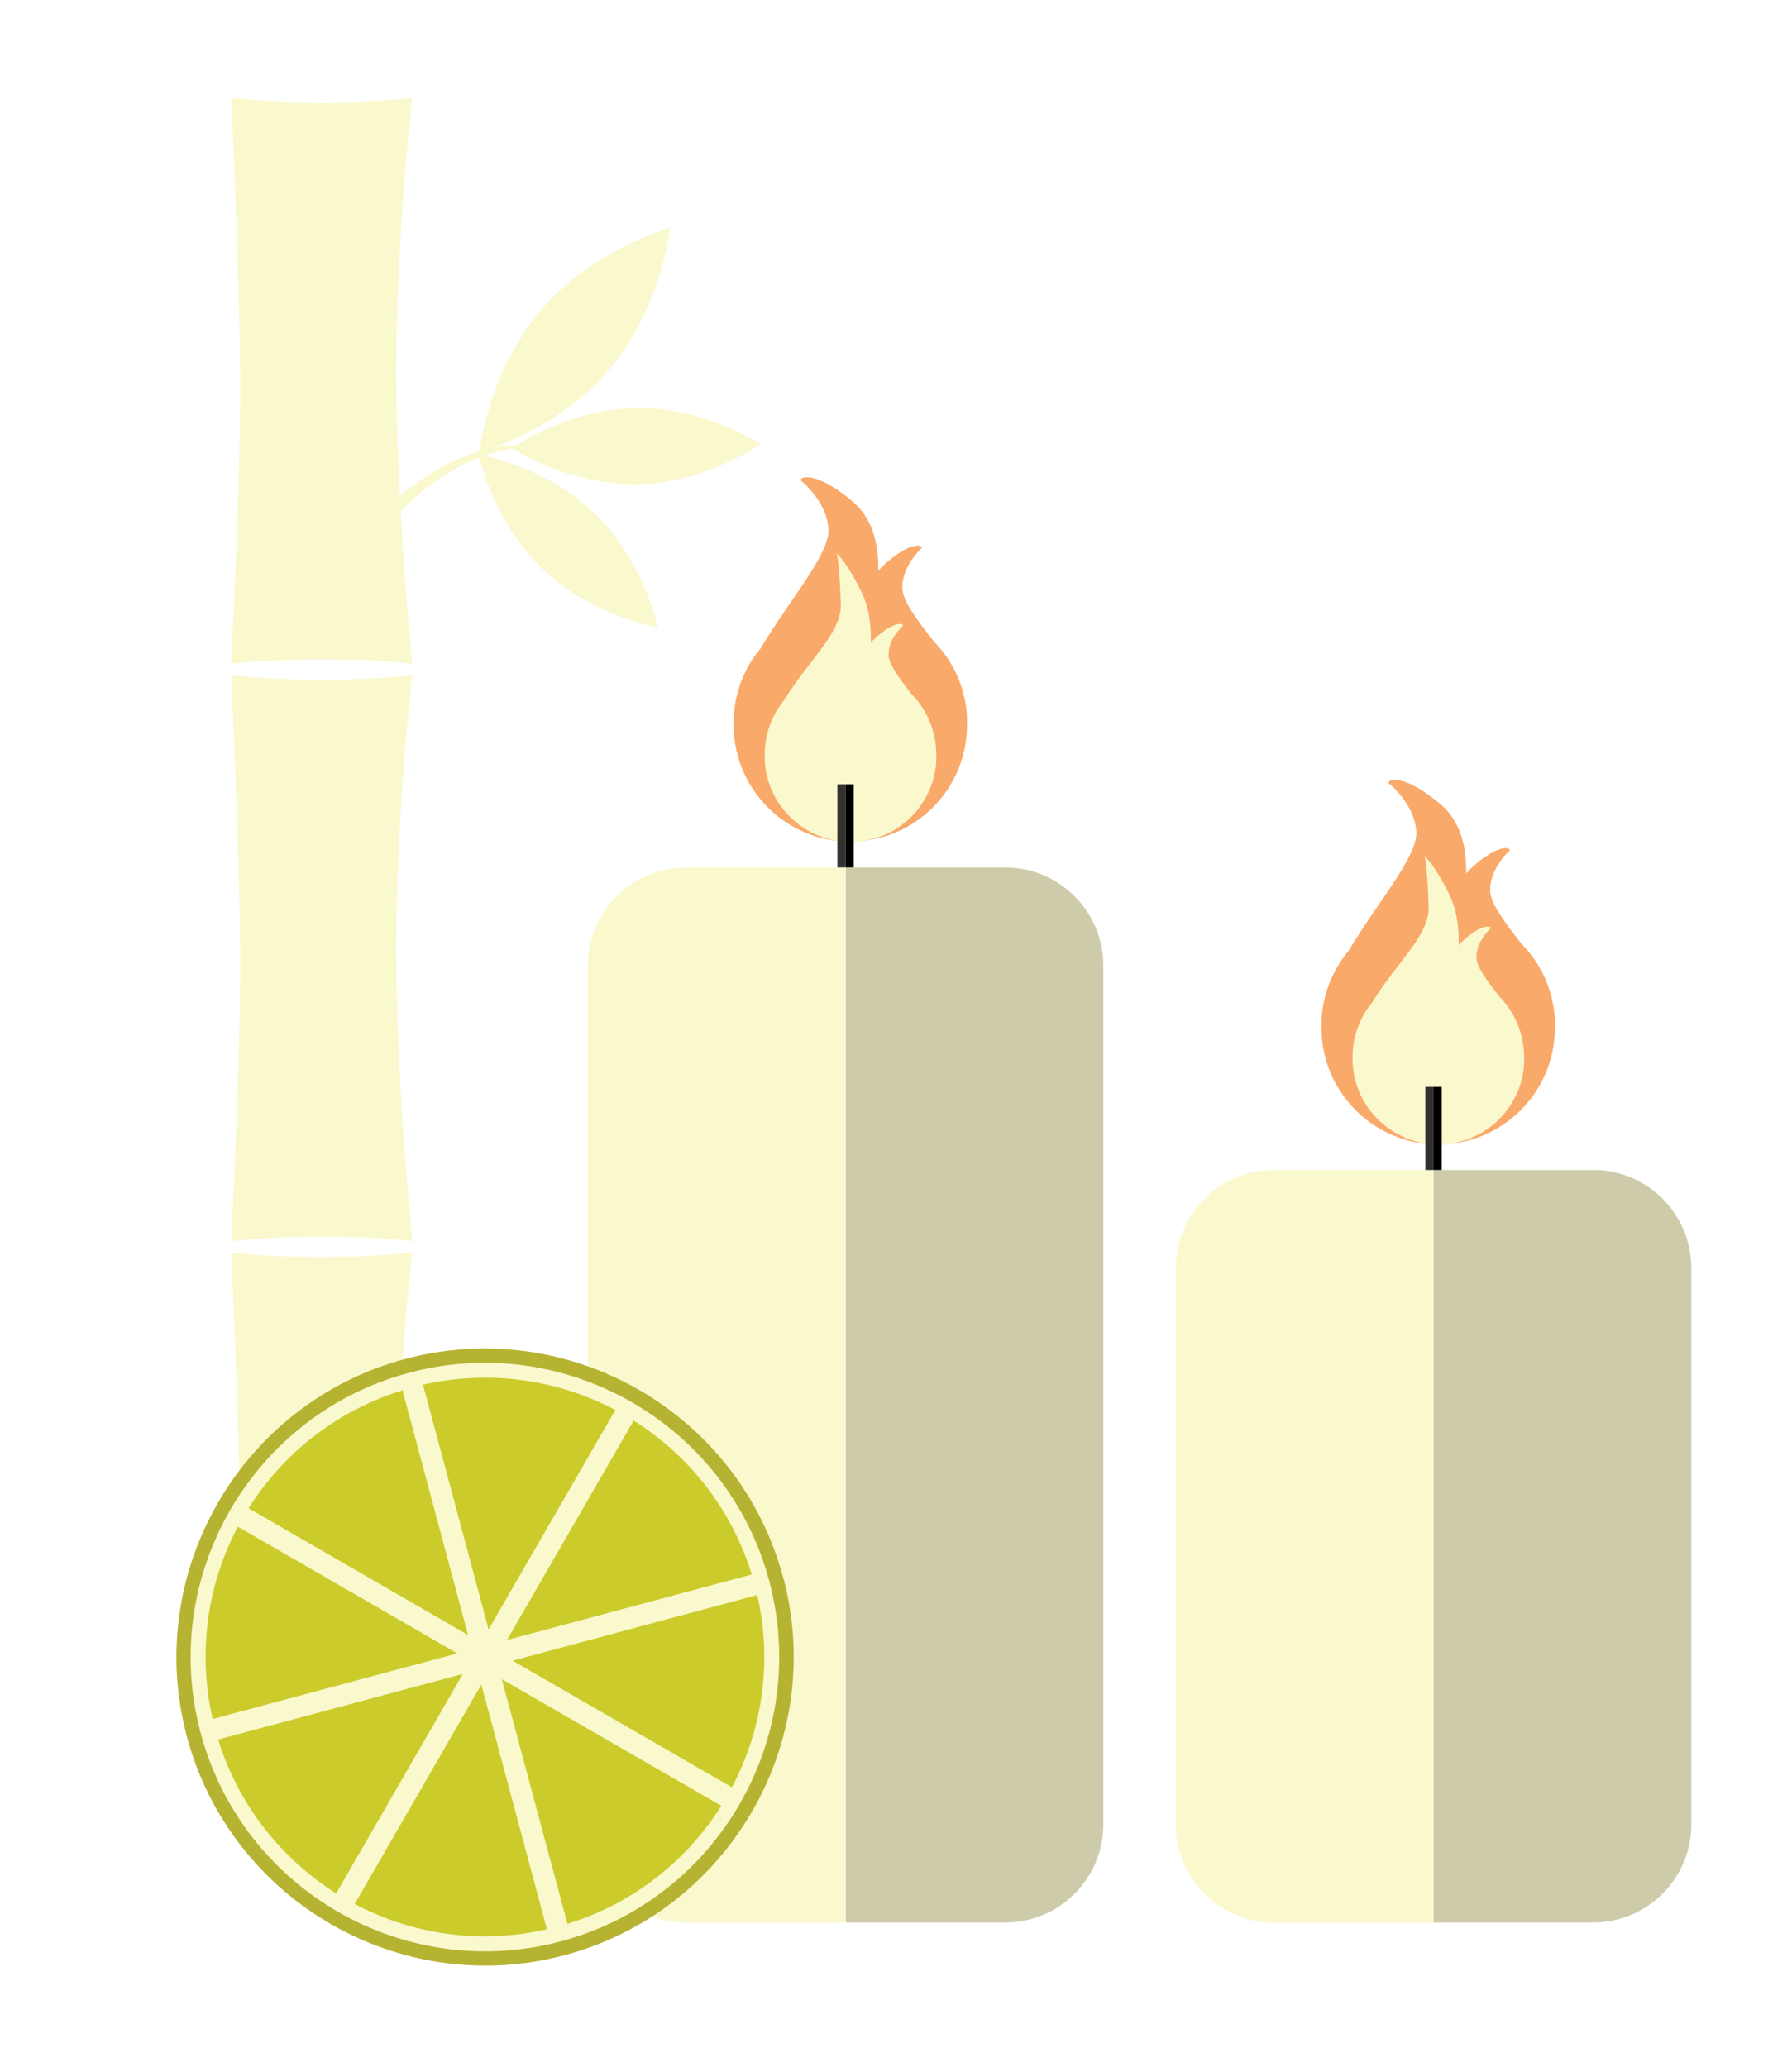 <svg width="254" height="293" viewBox="0 0 254 293" fill="none" xmlns="http://www.w3.org/2000/svg">
<g filter="url(#filter0_d_3_6327)">
<path d="M25.503 170.298C25.503 170.298 30.159 170.941 38.337 170.941C46.515 170.941 51.172 170.298 51.172 170.298C51.172 170.298 48.92 189.719 48.92 208.97C48.92 228.222 51.172 250.521 51.172 250.521C51.172 250.521 46.837 249.878 38.659 249.878C30.481 249.878 25.503 250.521 25.503 250.521C25.503 250.521 26.942 224.361 26.79 208.479C26.637 192.597 25.503 170.298 25.503 170.298Z" fill="#FAF8CD"/>
<path d="M25.503 88.466C25.503 88.466 30.159 89.109 38.337 89.109C46.515 89.109 51.172 88.466 51.172 88.466C51.172 88.466 48.92 107.87 48.92 127.138C48.92 146.407 51.172 168.706 51.172 168.706C51.172 168.706 46.837 168.063 38.659 168.063C30.481 168.063 25.503 168.706 25.503 168.706C25.503 168.706 26.942 142.546 26.79 126.664C26.637 110.782 25.503 88.483 25.503 88.483V88.466Z" fill="#FAF8CD"/>
<path d="M25.503 6.634C25.503 6.634 30.159 7.278 38.337 7.278C46.515 7.278 51.172 6.634 51.172 6.634C51.172 6.634 48.92 26.055 48.92 45.307C48.92 64.558 51.172 86.858 51.172 86.858C51.172 86.858 46.837 86.214 38.659 86.214C30.481 86.214 25.503 86.858 25.503 86.858C25.503 86.858 26.942 60.715 26.79 44.816C26.637 28.934 25.503 6.617 25.503 6.617V6.634Z" fill="#FAF8CD"/>
<path d="M41.47 73.498C41.47 73.498 41.656 72.99 42.079 72.144C42.503 71.297 43.163 70.129 44.077 68.808C44.534 68.148 45.059 67.454 45.652 66.742C46.228 66.031 46.888 65.303 47.616 64.592C48.344 63.881 49.14 63.204 49.969 62.56C50.799 61.9 51.68 61.273 52.577 60.664C53.474 60.071 54.389 59.495 55.32 59.005C55.777 58.751 56.251 58.514 56.725 58.293C57.182 58.056 57.657 57.87 58.131 57.667C59.062 57.277 59.976 56.956 60.874 56.702C61.314 56.566 61.754 56.482 62.177 56.363C62.601 56.261 63.007 56.177 63.413 56.126C64.209 55.974 64.937 55.923 65.581 55.838C66.224 55.804 66.8 55.787 67.257 55.77C68.188 55.804 68.713 55.821 68.713 55.821V55.991C68.713 55.991 68.188 56.025 67.257 56.075C66.8 56.126 66.241 56.194 65.615 56.278C64.988 56.397 64.277 56.499 63.515 56.719C63.142 56.803 62.736 56.905 62.347 57.04C61.94 57.176 61.534 57.294 61.111 57.464C60.281 57.769 59.401 58.124 58.537 58.564C58.097 58.784 57.657 58.988 57.216 59.258C56.776 59.495 56.336 59.749 55.913 60.02C55.049 60.545 54.203 61.155 53.373 61.781C52.56 62.425 51.764 63.085 51.019 63.779C50.274 64.474 49.563 65.185 48.869 65.862C48.175 66.539 47.514 67.216 46.888 67.843C46.566 68.165 46.278 68.469 45.99 68.791C45.686 69.096 45.415 69.384 45.144 69.672C43.011 71.974 41.622 73.583 41.622 73.583L41.47 73.498Z" fill="#FAF8CD"/>
<path d="M79.109 45.12C71.642 53.925 60.704 56.922 60.704 56.922C60.704 56.922 61.872 45.645 69.322 36.841C76.789 28.036 87.727 25.039 87.727 25.039C87.727 25.039 86.576 36.316 79.109 45.137V45.12Z" fill="#FAF8CD"/>
<path d="M69.526 73.312C62.516 66.556 60.602 57.176 60.602 57.176C60.602 57.176 70.034 58.768 77.043 65.54C84.053 72.313 85.966 81.676 85.966 81.676C85.966 81.676 76.535 80.085 69.526 73.312Z" fill="#FAF8CD"/>
<path d="M83.037 61.392C73.302 61.561 65.327 56.295 65.327 56.295C65.327 56.295 73.115 50.759 82.851 50.589C92.587 50.42 100.562 55.703 100.562 55.703C100.562 55.703 92.756 61.24 83.037 61.409V61.392Z" fill="#FAF8CD"/>
<path d="M129.838 95.256C129.838 94.629 129.804 94.02 129.736 93.41C129.533 91.565 129.025 89.804 128.263 88.195C127.467 86.519 126.4 84.978 125.097 83.674C122.642 80.508 120.644 77.884 120.644 76.038C120.644 72.94 123.302 70.535 123.302 70.535C123.945 70.163 122.066 69.011 117.731 73.143C117.562 73.312 117.393 73.498 117.24 73.668C117.308 69.875 116.445 66.251 113.617 63.864C107.86 58.971 105.591 60.579 106.421 61.003C106.421 61.003 109.926 63.83 110.18 67.725C110.4 71.23 104.948 77.376 100.529 84.707C98.158 87.569 96.736 91.243 96.736 95.256C96.736 95.29 96.736 95.341 96.736 95.374C96.736 95.425 96.736 95.459 96.736 95.51C96.736 100.285 98.768 104.585 102.002 107.616C103.813 109.309 106.014 110.596 108.453 111.341C109.977 111.815 111.602 112.052 113.278 112.052C122.421 112.052 129.821 104.653 129.821 95.51C129.821 95.476 129.821 95.442 129.821 95.408C129.821 95.357 129.821 95.29 129.821 95.239L129.838 95.256Z" fill="#F9A96A"/>
<path d="M125.468 99.709C125.468 99.252 125.434 98.794 125.384 98.354C125.231 97 124.859 95.696 124.3 94.511C123.707 93.275 122.929 92.14 121.98 91.175C120.169 88.839 118.696 86.908 118.696 85.571C118.696 83.285 120.66 81.524 120.66 81.524C121.134 81.253 119.745 80.407 116.562 83.454C116.427 83.573 116.308 83.708 116.19 83.844C116.24 81.05 115.902 78.73 114.683 76.309C112.058 71.145 110.755 70.874 111.381 71.179C111.381 71.179 111.804 73.448 111.923 78.544C112.007 82.523 107.165 86.57 103.931 91.971C102.187 94.071 101.137 96.78 101.137 99.726C101.137 99.76 101.137 99.793 101.137 99.827C101.137 99.861 101.137 99.895 101.137 99.929C101.137 103.451 102.627 106.617 105.015 108.835C106.352 110.071 107.961 111.019 109.756 111.578C110.873 111.917 112.075 112.103 113.311 112.103C120.033 112.103 125.485 106.651 125.485 99.929C125.485 99.912 125.485 99.878 125.485 99.861C125.485 99.827 125.485 99.777 125.485 99.743L125.468 99.709Z" fill="#FAF8CD"/>
<path d="M135.222 115.727H112.618V265.286H135.222C142.909 265.286 149.14 259.055 149.14 251.368V129.645C149.14 121.957 142.909 115.727 135.222 115.727Z" fill="#CDCBA9"/>
<path d="M111.449 115.727H89.997C82.309 115.727 76.079 121.957 76.079 129.645V251.368C76.079 259.055 82.309 265.286 89.997 265.286H112.601V115.727H111.449Z" fill="#FAF8CD"/>
<path d="M111.449 103.942V109.343V110.681V115.726H112.618V110.732V109.394V103.942H111.449Z" fill="#333030"/>
<path d="M213.159 138.144C213.159 137.518 213.125 136.908 213.057 136.299C212.854 134.453 212.346 132.692 211.584 131.084C210.788 129.407 209.722 127.867 208.418 126.563C205.963 123.396 203.965 120.772 203.965 118.926C203.965 115.828 206.623 113.424 206.623 113.424C207.267 113.051 205.387 111.9 201.053 116.048C200.883 116.217 200.714 116.404 200.562 116.573C200.629 112.78 199.766 109.157 196.938 106.769C191.181 101.876 188.912 103.485 189.742 103.908C189.742 103.908 193.247 106.736 193.501 110.63C193.721 114.135 188.269 120.281 183.85 127.613C181.479 130.474 180.057 134.148 180.057 138.161C180.057 138.195 180.057 138.246 180.057 138.297C180.057 138.347 180.057 138.381 180.057 138.432C180.057 143.207 182.089 147.507 185.323 150.538C187.135 152.231 189.336 153.518 191.774 154.263C193.298 154.737 194.923 154.974 196.6 154.974C205.743 154.974 213.142 147.575 213.142 138.432C213.142 138.398 213.142 138.364 213.142 138.33C213.142 138.28 213.142 138.212 213.142 138.161L213.159 138.144Z" fill="#F9A96A"/>
<path d="M208.791 142.597C208.791 142.14 208.757 141.683 208.706 141.243C208.554 139.888 208.181 138.584 207.622 137.399C207.03 136.163 206.251 135.029 205.303 134.064C203.491 131.727 202.018 129.797 202.018 128.459C202.018 126.173 203.982 124.413 203.982 124.413C204.456 124.142 203.068 123.295 199.884 126.343C199.749 126.461 199.63 126.597 199.512 126.732C199.563 123.938 199.224 121.619 198.005 119.197C195.381 114.033 194.077 113.762 194.703 114.067C194.703 114.067 195.127 116.336 195.245 121.432C195.33 125.395 190.487 129.458 187.253 134.859C185.509 136.959 184.459 139.668 184.459 142.614C184.459 142.648 184.459 142.682 184.459 142.699C184.459 142.733 184.459 142.767 184.459 142.8C184.459 146.322 185.949 149.489 188.337 151.707C189.674 152.943 191.283 153.908 193.078 154.45C194.195 154.788 195.397 154.975 196.633 154.975C203.355 154.975 208.807 149.522 208.807 142.8C208.807 142.784 208.807 142.75 208.807 142.733C208.807 142.699 208.807 142.648 208.807 142.614L208.791 142.597Z" fill="#FAF8CD"/>
<path d="M218.561 158.615H195.957V265.285H218.561C226.248 265.285 232.479 259.054 232.479 251.367V172.516C232.479 164.829 226.248 158.598 218.561 158.598V158.615Z" fill="#CDCBA9"/>
<path d="M194.788 158.615H173.335C165.648 158.615 159.417 164.846 159.417 172.533V251.384C159.417 259.072 165.648 265.302 173.335 265.302H195.94V158.632H194.788V158.615Z" fill="#FAF8CD"/>
<path d="M194.788 146.83V152.214V153.569V158.615H195.939V153.62V152.282V146.83H194.788Z" fill="#333030"/>
<path d="M91.62 258.529C108.317 241.832 108.317 214.763 91.621 198.067C74.924 181.371 47.855 181.371 31.159 198.067C14.463 214.763 14.463 241.832 31.159 258.529C47.855 275.225 74.924 275.225 91.62 258.529Z" fill="#FAF8CD"/>
<path d="M103.745 216.336C97.497 193.037 73.471 179.17 50.172 185.401C26.891 191.649 13.007 215.675 19.255 238.974C25.503 262.255 49.529 276.139 72.827 269.908C96.109 263.66 110.01 239.634 103.762 216.336H103.745ZM72.285 267.944C50.071 273.904 27.162 260.663 21.202 238.449C15.242 216.234 28.483 193.308 50.697 187.365C72.912 181.405 95.838 194.646 101.781 216.861C107.724 239.075 94.5 261.984 72.285 267.944Z" fill="#B6B333"/>
<path d="M23.674 239.346C26.569 248.709 32.648 256.261 40.403 261.154L58.35 230.051L23.674 239.346Z" fill="#CBCB2C"/>
<path d="M79.972 192.631C71.879 188.364 62.278 186.874 52.712 189.041L62.008 223.735L79.972 192.631Z" fill="#CBCB2C"/>
<path d="M26.468 209.174C22.184 217.284 20.711 226.867 22.895 236.434L57.572 227.138L26.468 209.174Z" fill="#CBCB2C"/>
<path d="M49.8 189.837C40.436 192.733 32.868 198.811 27.991 206.566L59.095 224.531L49.8 189.837Z" fill="#CBCB2C"/>
<path d="M43.027 262.661C51.121 266.945 60.704 268.435 70.271 266.234L60.975 231.557L43.027 262.661Z" fill="#CBCB2C"/>
<path d="M99.309 215.946C96.414 206.583 90.335 199.014 82.564 194.138L64.616 225.242L99.309 215.946Z" fill="#CBCB2C"/>
<path d="M73.183 265.472C82.546 262.577 90.115 256.498 94.991 248.743L63.887 230.795L73.183 265.489V265.472Z" fill="#CBCB2C"/>
<path d="M65.411 228.171L96.498 246.119C100.781 238.008 102.271 228.425 100.087 218.858L65.411 228.171Z" fill="#CBCB2C"/>
<path d="M113.769 110.681V109.343V103.942H112.618V109.394V110.732V115.726H113.769V110.681Z" fill="black"/>
<path d="M197.107 153.569V152.215V146.83H195.939V152.282V153.62V158.615H197.107V153.569Z" fill="black"/>
</g>
<defs>
<filter id="filter0_d_3_6327" x="11.154" y="0.014" width="242.421" height="292.481" filterUnits="userSpaceOnUse" color-interpolation-filters="sRGB">
<feFlood flood-opacity="0" result="BackgroundImageFix"/>
<feColorMatrix in="SourceAlpha" type="matrix" values="0 0 0 0 0 0 0 0 0 0 0 0 0 0 0 0 0 0 127 0" result="hardAlpha"/>
<feOffset dx="7.247" dy="7.247"/>
<feGaussianBlur stdDeviation="6.925"/>
<feColorMatrix type="matrix" values="0 0 0 0 0 0 0 0 0 0 0 0 0 0 0 0 0 0 0.55 0"/>
<feBlend mode="normal" in2="BackgroundImageFix" result="effect1_dropShadow_3_6327"/>
<feBlend mode="normal" in="SourceGraphic" in2="effect1_dropShadow_3_6327" result="shape"/>
</filter>
</defs>
</svg>
